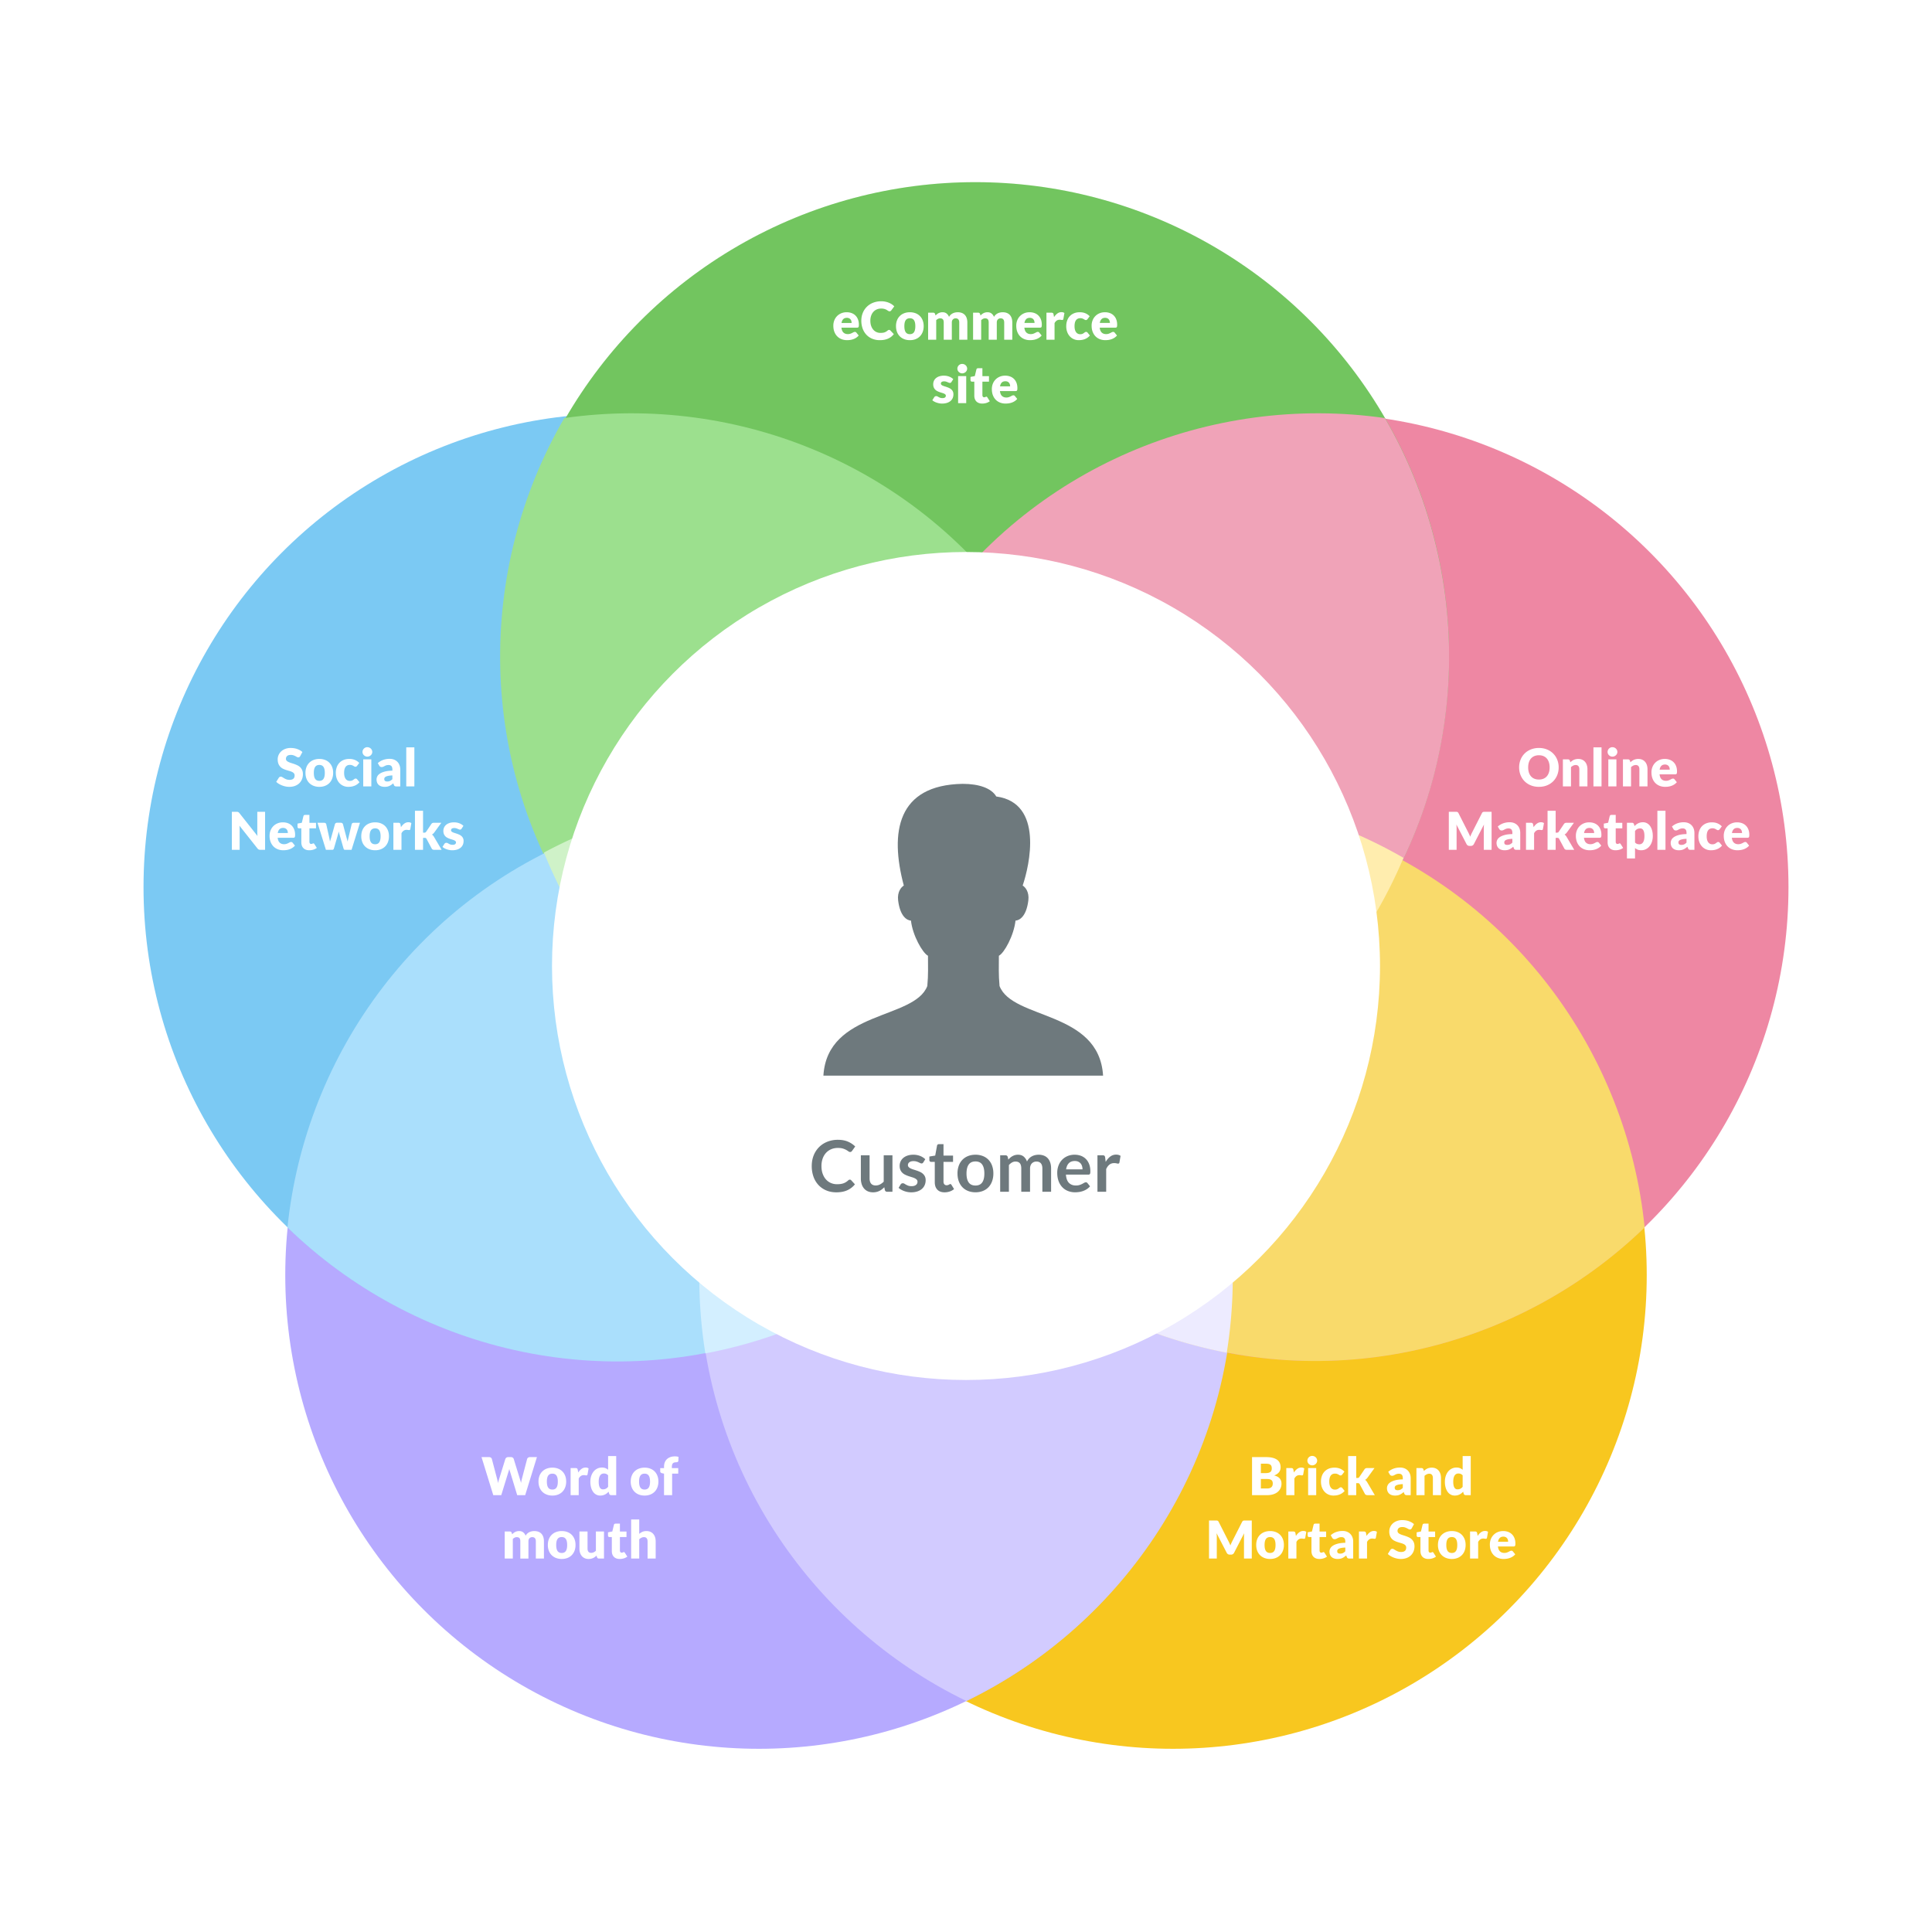 <svg width="350" height="350" viewBox="0 0 350 350" fill="none" xmlns="http://www.w3.org/2000/svg"><circle cx="212.503" cy="230.991" r="85.819" fill="#F8C71F"/><circle cx="137.497" cy="230.991" r="85.819" fill="#B6AAFF"/><path fill-rule="evenodd" clip-rule="evenodd" d="M109.193 270.885c-.143.034-.299.05-.466.05-.255 0-.492-.057-.709-.17a1.635 1.635 0 0 1-.563-.492 2.483 2.483 0 0 1-.372-.788 3.853 3.853 0 0 1-.134-1.062c0-.365.05-.705.151-1.019.101-.314.244-.585.428-.814.184-.228.406-.407.665-.536.258-.13.544-.194.856-.194.252 0 .466.037.641.111.175.074.333.171.475.291v-2.484h1.466v7.081h-.908a.403.403 0 0 1-.229-.061.326.326 0 0 1-.13-.185l-.114-.373a3.02 3.02 0 0 1-.307.284 1.837 1.837 0 0 1-.75.361zm-18.384-.026l1.315-4.271a7.33 7.33 0 0 0 .137-.468 5.47 5.47 0 0 0 .138.468l1.296 4.271h1.447l2.129-6.891h-1.258a.556.556 0 0 0-.341.104.447.447 0 0 0-.18.241l-.946 3.595c-.028.11-.056.228-.083.355a13.38 13.38 0 0 0-.078.397 4.251 4.251 0 0 0-.1-.4 38.557 38.557 0 0 0-.108-.352l-1.107-3.595a.474.474 0 0 0-.186-.253.59.59 0 0 0-.344-.092h-.473a.54.54 0 0 0-.52.345l-1.116 3.595-.109.371a6.024 6.024 0 0 0-.104.419 3.412 3.412 0 0 0-.07-.417 12.855 12.855 0 0 0-.096-.373l-.946-3.595a.434.434 0 0 0-.182-.251.606.606 0 0 0-.347-.094h-1.344l2.129 6.891h1.447zm9.262.076c.372 0 .711-.059 1.017-.177.306-.119.568-.287.787-.506.22-.22.39-.486.511-.8.122-.314.182-.666.182-1.057 0-.388-.06-.737-.182-1.048a2.25 2.25 0 0 0-.511-.792 2.21 2.21 0 0 0-.787-.501 2.827 2.827 0 0 0-1.017-.175 2.86 2.86 0 0 0-1.024.175 2.258 2.258 0 0 0-.795.501 2.234 2.234 0 0 0-.515.792 2.86 2.86 0 0 0-.182 1.048c0 .391.06.743.182 1.057.121.314.293.58.515.8.223.219.487.387.795.506.307.118.649.177 1.024.177zm-.762-1.445c.161.238.415.357.762.357.337 0 .586-.119.745-.357.159-.238.239-.6.239-1.086 0-.485-.08-.846-.239-1.083-.159-.236-.408-.355-.745-.355-.347 0-.6.119-.762.355-.16.237-.24.598-.24 1.083 0 .486.08.848.24 1.086zm5.53 1.369v-3.008c.221-.41.523-.615.908-.615.11 0 .202.007.274.021a.955.955 0 0 0 .19.022.255.255 0 0 0 .151-.041c.038-.026.063-.073.076-.139l.189-1.079c-.136-.107-.315-.16-.539-.16-.265 0-.51.08-.733.241-.224.161-.426.38-.606.657l-.08-.458a1.004 1.004 0 0 0-.045-.161.264.264 0 0 0-.199-.166.776.776 0 0 0-.182-.019h-.87v4.905h1.466zm4.399-1.05a.61.61 0 0 1-.561-.305 1.366 1.366 0 0 1-.158-.428 3.16 3.16 0 0 1-.057-.653c0-.268.024-.496.071-.685.047-.19.113-.343.196-.462a.764.764 0 0 1 .296-.257.86.86 0 0 1 .374-.081.966.966 0 0 1 .766.331v2.081a1.828 1.828 0 0 1-.191.199 1.043 1.043 0 0 1-.445.23c-.087.02-.184.03-.291.03zm8.557.949a2.805 2.805 0 0 1-1.017.177c-.375 0-.717-.059-1.024-.177a2.292 2.292 0 0 1-.795-.506 2.247 2.247 0 0 1-.515-.8 2.897 2.897 0 0 1-.183-1.057c0-.388.061-.737.183-1.048.121-.31.293-.574.515-.792.222-.218.487-.385.795-.501a2.858 2.858 0 0 1 1.024-.175c.372 0 .711.058 1.017.175.306.116.568.283.787.501.22.218.39.482.511.792.122.311.182.66.182 1.048 0 .391-.06.743-.182 1.057-.121.314-.291.58-.511.8a2.249 2.249 0 0 1-.787.506zm-1.017-.911c-.347 0-.601-.119-.762-.357-.161-.238-.241-.6-.241-1.086 0-.485.08-.846.241-1.083.161-.236.415-.355.762-.355.337 0 .586.119.745.355.159.237.239.598.239 1.083 0 .486-.08.848-.239 1.086-.159.238-.408.357-.745.357zm4.985-2.881v3.893h-1.466v-3.897l-.322-.066a.672.672 0 0 1-.267-.119c-.068-.053-.102-.132-.102-.236v-.577h.691v-.279c0-.281.045-.535.135-.762.09-.227.219-.421.388-.582.168-.161.374-.285.617-.373.243-.089.519-.133.828-.133.12 0 .231.007.333.021.103.015.209.037.32.069l-.029.714a.236.236 0 0 1-.04.126.28.28 0 0 1-.088.08.389.389 0 0 1-.115.045.616.616 0 0 1-.126.014 1.44 1.44 0 0 0-.345.038.548.548 0 0 0-.407.39 1.294 1.294 0 0 0-.052.4v.232h1.154v1.002h-1.107zM92.9 282.347v-3.548c.104-.101.215-.181.334-.241a.82.82 0 0 1 .376-.09c.214 0 .376.057.487.17.11.114.165.311.165.592v3.117h1.467v-3.117c0-.246.065-.435.196-.565a.67.67 0 0 1 .494-.197c.435 0 .653.254.653.762v3.117h1.466v-3.117c0-.294-.037-.556-.113-.788a1.567 1.567 0 0 0-.334-.586 1.422 1.422 0 0 0-.546-.365 2.294 2.294 0 0 0-1.204-.078 1.896 1.896 0 0 0-.435.147 1.61 1.61 0 0 0-.383.26 1.452 1.452 0 0 0-.3.388 1.435 1.435 0 0 0-.443-.613c-.194-.152-.439-.229-.735-.229a1.585 1.585 0 0 0-.722.168 1.695 1.695 0 0 0-.286.184 2.615 2.615 0 0 0-.255.235l-.08-.265a.33.33 0 0 0-.13-.185.405.405 0 0 0-.23-.061h-.908v4.905H92.9zm9.881-.102a2.805 2.805 0 0 1-1.017.178 2.84 2.84 0 0 1-1.024-.178 2.288 2.288 0 0 1-.794-.506 2.245 2.245 0 0 1-.516-.799 2.91 2.91 0 0 1-.182-1.057c0-.388.06-.738.182-1.048a2.23 2.23 0 0 1 .516-.793 2.29 2.29 0 0 1 .794-.501 2.862 2.862 0 0 1 1.024-.175c.372 0 .711.058 1.017.175.306.117.569.284.788.501.219.218.389.482.511.793.121.31.182.66.182 1.048 0 .391-.061.743-.182 1.057a2.29 2.29 0 0 1-.511.799 2.239 2.239 0 0 1-.788.506zm-1.017-.91c-.347 0-.6-.119-.761-.357-.161-.239-.241-.6-.241-1.086 0-.486.08-.847.241-1.083.161-.237.414-.355.761-.355.338 0 .586.118.745.355.16.236.239.597.239 1.083s-.079.847-.239 1.086c-.159.238-.407.357-.745.357zm5.308 1.043a1.98 1.98 0 0 1-.436.045 1.72 1.72 0 0 1-.712-.14 1.468 1.468 0 0 1-.522-.39 1.707 1.707 0 0 1-.322-.591 2.467 2.467 0 0 1-.109-.748v-3.112h1.467v3.112c0 .243.055.431.165.563.111.133.273.199.487.199.161 0 .312-.033.452-.1.141-.066.277-.159.409-.279v-3.495h1.467v4.905h-.908c-.183 0-.303-.082-.36-.246l-.09-.284a2.693 2.693 0 0 1-.293.248 1.752 1.752 0 0 1-.324.19 1.946 1.946 0 0 1-.371.123zm5.203.045c.252 0 .496-.036.733-.107.236-.071.449-.177.638-.319l-.444-.695a.366.366 0 0 0-.083-.097.167.167 0 0 0-.106-.031.195.195 0 0 0-.083.016l-.076.038a.477.477 0 0 1-.229.055.278.278 0 0 1-.239-.112.457.457 0 0 1-.083-.281v-2.436h1.192v-1.003h-1.192v-1.433h-.766c-.177 0-.284.076-.322.227l-.288 1.197-.781.151v.572c0 .095.027.167.081.216a.275.275 0 0 0 .194.073h.416v2.535c0 .218.031.415.094.592.063.176.156.327.277.451.121.125.271.221.449.289.179.068.384.102.618.102zm3.528-3.572v3.496h-1.466v-7.081h1.466v2.606c.177-.151.369-.273.575-.366.207-.093.453-.14.74-.14.268 0 .506.047.712.14.207.093.381.222.523.387.142.166.249.363.322.592.072.228.108.477.108.745v3.117h-1.466v-3.117c0-.24-.055-.427-.165-.561-.111-.134-.273-.201-.488-.201-.161 0-.312.035-.454.104-.142.07-.277.163-.407.279z" fill="#fff"/><circle cx="111.819" cy="160.714" r="85.819" fill="#7BC9F3"/><circle cx="238.181" cy="160.714" r="85.819" fill="#EE87A3"/><circle cx="176.689" cy="118.819" r="85.819" fill="#63BF4E"/><circle cx="176.689" cy="118.819" r="85.819" fill="#fff" fill-opacity=".1"/><path fill-rule="evenodd" clip-rule="evenodd" d="M188.457 203.573c15.983-27.526 15.963-62.863-2.999-90.975-18.962-28.112-51.719-41.368-83.227-36.861-15.983 27.526-15.963 62.863 2.999 90.975 18.962 28.112 51.719 41.368 83.227 36.861z" fill="#9CE08E"/><path fill-rule="evenodd" clip-rule="evenodd" d="M164.664 203.573c-15.982-27.526-15.962-62.863 3-90.975 18.961-28.112 51.719-41.368 83.227-36.861 15.982 27.526 15.963 62.863-2.999 90.975-18.962 28.112-51.719 41.368-83.228 36.861z" fill="#F0A3B8"/><path fill-rule="evenodd" clip-rule="evenodd" d="M176.561 204.503a85.608 85.608 0 0 0 11.862-.845c16.004-27.533 15.979-62.917-3.012-91.073a86.293 86.293 0 0 0-8.85-11.052 86.293 86.293 0 0 0-8.85 11.052c-18.991 28.156-19.016 63.54-3.012 91.073 3.944.559 7.908.838 11.862.845z" fill="#FFD9E4"/><path fill-rule="evenodd" clip-rule="evenodd" d="M175.071 308.156c28.642-13.883 48.386-43.191 48.386-77.1 0-33.909-19.744-63.216-48.386-77.099-28.642 13.883-48.386 43.19-48.386 77.099 0 33.909 19.744 63.217 48.386 77.1z" fill="#D2CBFF"/><path fill-rule="evenodd" clip-rule="evenodd" d="M297.943 222.366c-3.197-31.725-24-60.376-55.916-71.992-31.824-11.584-66.072-3.09-88.913 19.015 3.197 31.725 24 60.376 55.916 71.993 31.824 11.583 66.071 3.089 88.913-19.016z" fill="#F9DA6B"/><path fill-rule="evenodd" clip-rule="evenodd" d="M52.077 222.364c3.25-31.663 24.037-60.24 55.901-71.838 31.864-11.597 66.157-3.067 88.998 19.099-3.249 31.663-24.036 60.24-55.9 71.838-31.864 11.597-66.157 3.068-88.999-19.099z" fill="#AADFFC"/><path fill-rule="evenodd" clip-rule="evenodd" d="M240.641 149.068a86.396 86.396 0 0 1 13.618 6.339 86.74 86.74 0 0 1-4.8 9.652c-16.973 29.397-48.726 44.944-80.465 42.681a86.196 86.196 0 0 1-14.607-42.331c22.804-20.135 55.639-27.484 86.254-16.341z" fill="#FFEDAE"/><path fill-rule="evenodd" clip-rule="evenodd" d="M222.237 245.056a86.587 86.587 0 0 1-13.249-3.665c-31.939-11.625-52.792-40.221-56.068-71.883l.449-.431a86.046 86.046 0 0 1 21.569-14.917c28.644 13.899 48.389 43.242 48.389 77.192a86.22 86.22 0 0 1-1.09 13.704z" fill="#EDEBFF"/><path fill-rule="evenodd" clip-rule="evenodd" d="M197.376 169.846a86.063 86.063 0 0 0-22.302-15.619c-28.644 13.9-48.389 43.242-48.389 77.192 0 4.685.376 9.282 1.099 13.762a86.415 86.415 0 0 0 13.552-3.723c31.849-11.592 52.674-40.058 56.04-71.612z" fill="#D3EFFF"/><path fill-rule="evenodd" clip-rule="evenodd" d="M184.334 208.051a86.195 86.195 0 0 0 14.406-39.928c-22.861-21.939-57.06-30.319-88.863-18.743a86.627 86.627 0 0 0-11.333 5.067 86.463 86.463 0 0 0 5.325 10.924c16.972 29.397 48.725 44.944 80.465 42.68z" fill="#CFF2C8"/><circle cx="175" cy="175" r="75" fill="#fff" filter="url(#a)"/><path d="M181.077 178.623c-.194-2.098-.12-3.562-.12-5.479.974-.499 2.718-3.677 3.012-6.363.766-.061 1.972-.79 2.326-3.668.19-1.545-.567-2.414-1.028-2.687 1.245-3.657 3.832-14.968-4.784-16.136-.887-1.521-3.158-2.29-6.108-2.29-11.806.212-13.23 8.703-10.642 18.426-.46.273-1.217 1.142-1.028 2.687.355 2.878 1.56 3.607 2.326 3.668.293 2.684 2.106 5.864 3.082 6.363 0 1.917.074 3.381-.121 5.479-2.336 6.131-18.097 4.41-18.825 16.234h50.666c-.726-11.824-16.42-10.103-18.756-16.234z" fill="#6E797D"/><path fill-rule="evenodd" clip-rule="evenodd" d="M153.492 215.627c-.549.249-1.207.373-1.975.373-.687 0-1.305-.118-1.853-.354a4.078 4.078 0 0 1-1.405-.985 4.33 4.33 0 0 1-.893-1.506 5.684 5.684 0 0 1-.31-1.912c0-.7.115-1.34.345-1.922a4.426 4.426 0 0 1 .973-1.503c.418-.42.919-.748 1.501-.981a5.135 5.135 0 0 1 1.93-.351c.687 0 1.288.11 1.802.331a4.21 4.21 0 0 1 1.322.879l-.576.805a.528.528 0 0 1-.132.135.373.373 0 0 1-.22.058.501.501 0 0 1-.301-.116 3.165 3.165 0 0 0-.989-.502c-.241-.078-.547-.116-.919-.116-.435 0-.835.076-1.2.228a2.684 2.684 0 0 0-.941.654 3.005 3.005 0 0 0-.614 1.033 3.966 3.966 0 0 0-.221 1.368c0 .523.073.989.221 1.397.147.407.346.751.598 1.03s.548.492.89.64c.341.148.708.222 1.101.222.235 0 .447-.013.637-.038.19-.026.365-.067.525-.123.16-.055.311-.127.454-.215.143-.088.285-.197.426-.325a.592.592 0 0 1 .134-.094.345.345 0 0 1 .154-.035.32.32 0 0 1 .243.109l.679.741a3.745 3.745 0 0 1-1.386 1.075zm5.287.305c-.19.045-.394.068-.611.068-.359 0-.676-.061-.951-.183a1.91 1.91 0 0 1-.694-.519 2.267 2.267 0 0 1-.426-.795 3.38 3.38 0 0 1-.144-1.014v-4.197h1.581v4.197c0 .404.093.716.278.937.186.221.464.332.836.332.273 0 .529-.062.768-.184s.465-.291.678-.505v-4.777h1.581v6.605h-.966c-.205 0-.339-.097-.403-.29l-.109-.528a4.609 4.609 0 0 1-.423.377c-.145.114-.3.21-.464.29a2.6 2.6 0 0 1-.531.186zm6.289.068a3.54 3.54 0 0 0 1.123-.164c.327-.11.601-.262.823-.457.222-.195.39-.427.505-.695.116-.269.173-.562.173-.879 0-.266-.046-.494-.137-.682a1.562 1.562 0 0 0-.365-.486 2.04 2.04 0 0 0-.515-.335 6.336 6.336 0 0 0-.589-.235 16.567 16.567 0 0 0-.589-.19 3.596 3.596 0 0 1-.516-.196 1.223 1.223 0 0 1-.364-.255.496.496 0 0 1-.138-.357.62.62 0 0 1 .269-.521c.179-.133.424-.2.736-.2.2 0 .374.022.522.064.147.043.278.092.393.145.115.054.217.102.304.145.088.043.17.065.247.065a.346.346 0 0 0 .179-.042.423.423 0 0 0 .134-.145l.359-.573a2.786 2.786 0 0 0-.928-.592 3.254 3.254 0 0 0-1.236-.226c-.405 0-.762.055-1.072.165a2.333 2.333 0 0 0-.774.437 1.82 1.82 0 0 0-.471.641c-.107.244-.16.502-.16.772 0 .292.046.541.138.747.092.206.213.38.365.521.151.142.324.259.518.351.194.092.393.173.595.242.203.068.402.132.596.19.194.057.367.123.518.196.152.073.273.159.365.257a.537.537 0 0 1 .138.38.772.772 0 0 1-.061.299.673.673 0 0 1-.192.255 1.03 1.03 0 0 1-.333.177 1.53 1.53 0 0 1-.483.067c-.239 0-.437-.028-.592-.083a2.654 2.654 0 0 1-.407-.181 6.035 6.035 0 0 1-.304-.18.506.506 0 0 0-.278-.084c-.099 0-.18.02-.244.058a.523.523 0 0 0-.166.168l-.365.605c.128.116.276.223.445.322.169.098.352.184.55.257.199.073.406.13.621.171.216.041.437.061.663.061zm6.977-.148a2.931 2.931 0 0 1-.928.148c-.568 0-1.005-.162-1.312-.486-.308-.324-.461-.771-.461-1.342v-3.689h-.666a.323.323 0 0 1-.221-.083c-.062-.056-.093-.14-.093-.251v-.631l1.057-.174.332-1.803a.319.319 0 0 1 .119-.199.376.376 0 0 1 .233-.071h.82v2.079h1.728v1.133h-1.728v3.579c0 .206.051.367.153.483a.52.52 0 0 0 .41.174c.098 0 .18-.012.246-.035a1.47 1.47 0 0 0 .305-.148.213.213 0 0 1 .115-.036c.047 0 .085.012.115.036.03.023.062.059.096.106l.474.772a2.402 2.402 0 0 1-.794.438zm4.673.142c.49 0 .935-.08 1.334-.239a2.82 2.82 0 0 0 1.021-.682c.282-.296.499-.654.653-1.075a4.1 4.1 0 0 0 .231-1.416 4.08 4.08 0 0 0-.231-1.41 2.995 2.995 0 0 0-.653-1.069 2.87 2.87 0 0 0-1.021-.675 3.576 3.576 0 0 0-1.334-.239c-.491 0-.937.08-1.338.239a2.907 2.907 0 0 0-1.028.675 3.021 3.021 0 0 0-.659 1.069 4.034 4.034 0 0 0-.233 1.41c0 .523.077.995.233 1.416.156.421.376.779.659 1.075.284.296.627.524 1.028.682.401.159.847.239 1.338.239zm-1.229-1.78c.264.371.674.556 1.229.556.546 0 .95-.184 1.213-.553.262-.369.393-.91.393-1.622 0-.713-.131-1.256-.393-1.629-.263-.373-.667-.56-1.213-.56-.555 0-.965.188-1.229.563-.265.376-.397.918-.397 1.626 0 .708.132 1.247.397 1.619zm7.284 1.683v-4.834a2.14 2.14 0 0 1 .554-.467c.198-.114.41-.171.637-.171.345 0 .607.101.784.303.177.202.265.523.265.965v4.204h1.588v-4.204c0-.206.03-.388.089-.547.06-.158.142-.29.247-.396.104-.105.226-.185.365-.241a1.19 1.19 0 0 1 .451-.084c.354 0 .623.107.806.319.184.212.276.529.276.949v4.204h1.581v-4.204c0-.399-.05-.753-.151-1.062-.1-.309-.246-.57-.438-.785a1.841 1.841 0 0 0-.711-.489 2.598 2.598 0 0 0-.966-.168 2.81 2.81 0 0 0-.624.071c-.207.047-.403.12-.586.219a2.043 2.043 0 0 0-.89.946 2.044 2.044 0 0 0-.598-.898c-.267-.225-.607-.338-1.021-.338a2.039 2.039 0 0 0-1.002.251c-.143.078-.277.17-.403.277a3.89 3.89 0 0 0-.362.354l-.102-.489c-.064-.193-.199-.29-.404-.29h-.966v6.605h1.581zm12.703.045a5.22 5.22 0 0 1-.714.052 3.5 3.5 0 0 1-1.274-.229 2.852 2.852 0 0 1-1.024-.676 3.18 3.18 0 0 1-.685-1.107c-.166-.44-.25-.95-.25-1.529 0-.451.073-.874.218-1.271a3.06 3.06 0 0 1 .624-1.037c.271-.294.602-.526.992-.698a3.248 3.248 0 0 1 1.322-.258c.414 0 .795.067 1.143.2.347.133.647.327.899.582.252.256.448.569.589.94.141.372.211.795.211 1.272 0 .12-.005.22-.016.299a.504.504 0 0 1-.057.187.236.236 0 0 1-.112.096.465.465 0 0 1-.18.029h-4.058c.047.678.228 1.176.544 1.494.316.317.734.476 1.255.476.256 0 .477-.03.662-.09.186-.06.348-.127.487-.2.138-.073.26-.139.365-.199a.606.606 0 0 1 .304-.09c.064 0 .119.013.166.038a.375.375 0 0 1 .122.11l.461.579a2.642 2.642 0 0 1-.589.518c-.218.14-.445.251-.682.335a3.669 3.669 0 0 1-.723.177zm.63-4.107h-2.97c.073-.481.239-.852.499-1.114.261-.261.621-.392 1.082-.392.235 0 .44.039.615.119.175.079.32.188.435.325.115.137.2.297.256.48.055.182.083.376.083.582zm4.289-.051v4.113h-1.581v-6.605h.928c.162 0 .275.03.339.09.064.061.107.164.128.309l.096.799c.235-.408.51-.73.826-.966.316-.236.67-.354 1.062-.354.325 0 .594.075.807.225l-.205 1.191c-.013.078-.04.132-.083.164a.276.276 0 0 1-.173.049c-.064 0-.151-.015-.262-.045a1.75 1.75 0 0 0-.442-.045c-.329 0-.61.091-.845.273-.235.183-.433.45-.595.802z" fill="#6E797D"/><path fill-rule="evenodd" clip-rule="evenodd" d="M237.717 265.462a.898.898 0 0 0 .347-.068.958.958 0 0 0 .286-.185.86.86 0 0 0 .194-.269.766.766 0 0 0 .071-.329.791.791 0 0 0-.071-.336.882.882 0 0 0-.48-.459.916.916 0 0 0-.683 0 .88.88 0 0 0-.466.459.821.821 0 0 0 0 .665.846.846 0 0 0 .189.269c.08.077.173.139.277.185a.837.837 0 0 0 .336.068zm-7.044 5.239a3.515 3.515 0 0 1-1.102.158h-2.753v-6.891h2.536c.476 0 .881.044 1.215.132.335.088.607.213.819.374.211.161.365.356.461.586.096.23.144.487.144.771 0 .155-.022.304-.066.447a1.32 1.32 0 0 1-.208.405c-.095.126-.216.24-.365.343a2.375 2.375 0 0 1-.534.267c.454.11.79.289 1.007.537.218.247.327.565.327.953a1.888 1.888 0 0 1-.669 1.478c-.22.188-.49.334-.812.44zm-2.256-3.834h.833c.176 0 .335-.012.477-.038a.988.988 0 0 0 .362-.132.611.611 0 0 0 .227-.26.98.98 0 0 0 .078-.417c0-.164-.02-.3-.061-.409a.588.588 0 0 0-.189-.262.803.803 0 0 0-.324-.142 2.188 2.188 0 0 0-.466-.043h-.937v1.703zm1.126 2.786h-1.126v-1.717h1.116c.202 0 .369.019.502.057a.825.825 0 0 1 .319.161c.08.069.137.154.17.255s.05.215.05.341c0 .11-.014.219-.043.326a.692.692 0 0 1-.156.289.817.817 0 0 1-.314.208c-.134.053-.307.08-.518.08zm4.948-1.802v3.008h-1.467v-4.905h.871c.072 0 .133.007.182.019a.32.32 0 0 1 .123.059.253.253 0 0 1 .075.107.831.831 0 0 1 .045.161l.081.458c.179-.277.381-.496.605-.657.224-.161.468-.241.733-.241.224 0 .404.053.54.16l-.19 1.079c-.012.066-.037.113-.075.139a.258.258 0 0 1-.152.041.954.954 0 0 1-.189-.022 1.48 1.48 0 0 0-.274-.021c-.385 0-.688.205-.908.615zm3.954-1.897v4.905h-1.466v-4.905h1.466zm3.112 4.981c.168 0 .339-.012.516-.035.177-.024.352-.067.527-.128.175-.062.347-.147.514-.256.167-.108.326-.249.477-.423l-.425-.525a.305.305 0 0 0-.265-.128.347.347 0 0 0-.22.067l-.192.144a1.219 1.219 0 0 1-.253.142 1.056 1.056 0 0 1-.404.064.873.873 0 0 1-.75-.379c-.181-.252-.272-.613-.272-1.083 0-.224.021-.425.062-.603.041-.178.104-.329.189-.452a.868.868 0 0 1 .324-.284c.131-.066.286-.099.466-.099.145 0 .266.017.364.052.098.035.183.073.255.116l.197.116a.37.37 0 0 0 .196.052.285.285 0 0 0 .175-.047.856.856 0 0 0 .128-.128l.388-.516a2.448 2.448 0 0 0-.786-.539 2.574 2.574 0 0 0-1.012-.184c-.4 0-.753.064-1.057.193-.304.13-.56.307-.766.533a2.248 2.248 0 0 0-.469.799 3.045 3.045 0 0 0-.158.991c0 .404.061.763.182 1.078.121.316.285.581.492.798.206.216.446.38.719.494.273.113.559.17.858.17zm4.135-2.247v2.171h-1.467v-7.081h1.467v3.969h.217a.473.473 0 0 0 .211-.038.39.39 0 0 0 .139-.137l.927-1.381a.512.512 0 0 1 .192-.18.614.614 0 0 1 .281-.057h1.344l-1.268 1.746c-.06.082-.125.154-.196.217-.071.063-.148.12-.23.171.142.107.265.249.369.425l1.381 2.346h-1.324a.695.695 0 0 1-.286-.054.417.417 0 0 1-.196-.192l-.928-1.736c-.044-.078-.089-.13-.137-.153a.486.486 0 0 0-.213-.036h-.283zm7.048 2.247c.167 0 .319-.013.456-.04.137-.027.266-.068.388-.123.121-.055.239-.122.352-.201.114-.079.232-.17.355-.274l.104.269c.047.12.107.199.177.237a.701.701 0 0 0 .315.056h.672v-3.065c0-.28-.044-.539-.133-.775a1.715 1.715 0 0 0-.986-1.015 2.126 2.126 0 0 0-.802-.144c-.413 0-.8.063-1.161.191s-.69.323-.986.584l.265.459a.54.54 0 0 0 .168.182.44.44 0 0 0 .257.074.695.695 0 0 0 .294-.057 4.64 4.64 0 0 0 .253-.128c.086-.047.185-.09.295-.128a1.37 1.37 0 0 1 .426-.056c.218 0 .386.064.504.191.118.128.177.335.177.622v.208c-.561.013-1.026.07-1.395.171s-.662.226-.88.376c-.218.15-.371.316-.459.499a1.228 1.228 0 0 0-.132.534c0 .221.034.416.104.584.069.169.168.31.295.424.128.113.283.199.466.258.183.058.387.087.611.087zm.061-1.071c.091.068.225.101.402.101.189 0 .355-.033.497-.099.142-.066.285-.173.43-.322v-.681a4.914 4.914 0 0 0-.724.076 1.75 1.75 0 0 0-.449.142.54.54 0 0 0-.229.194.452.452 0 0 0-.064.236c0 .167.046.285.137.353zm5.265.995v-3.495c.129-.117.265-.21.406-.279.142-.07.294-.104.455-.104.214 0 .376.067.487.201.11.134.165.321.165.56v3.117h1.467v-3.117a2.47 2.47 0 0 0-.109-.745 1.689 1.689 0 0 0-.322-.591 1.475 1.475 0 0 0-.522-.388 1.72 1.72 0 0 0-.712-.139 1.952 1.952 0 0 0-.812.167 1.761 1.761 0 0 0-.324.192c-.1.076-.198.158-.293.246l-.085-.284a.328.328 0 0 0-.13-.184.406.406 0 0 0-.229-.062h-.909v4.905h1.467zm5.934.026c-.144.034-.299.05-.466.05-.256 0-.492-.057-.71-.17a1.654 1.654 0 0 1-.563-.492 2.504 2.504 0 0 1-.371-.788 3.814 3.814 0 0 1-.135-1.062c0-.365.051-.705.152-1.019.1-.314.243-.585.428-.814.184-.228.406-.407.664-.536a1.88 1.88 0 0 1 .856-.194c.253 0 .466.037.641.111.175.074.334.171.476.291v-2.484h1.466v7.081h-.908a.406.406 0 0 1-.23-.061.336.336 0 0 1-.13-.185l-.113-.373c-.098.104-.2.198-.308.284a1.874 1.874 0 0 1-.749.361zm.045-1.076a.61.61 0 0 1-.561-.305 1.318 1.318 0 0 1-.158-.428 3.16 3.16 0 0 1-.057-.653c0-.268.024-.496.071-.685.047-.19.113-.343.196-.462a.757.757 0 0 1 .296-.257.856.856 0 0 1 .373-.081c.142 0 .277.025.405.073a.973.973 0 0 1 .362.258v2.081a1.743 1.743 0 0 1-.192.199 1.037 1.037 0 0 1-.444.23c-.087.02-.184.03-.291.03zm-43.612 8.574v3.964h-1.41v-6.892h1.22c.07 0 .13.002.182.005a.458.458 0 0 1 .14.028.31.31 0 0 1 .111.074.559.559 0 0 1 .097.139l1.774 3.496c.063.119.124.244.182.373.058.13.114.262.168.398a7.454 7.454 0 0 1 .355-.786l1.769-3.481a.559.559 0 0 1 .097-.139.31.31 0 0 1 .111-.074.451.451 0 0 1 .139-.028c.052-.003.113-.005.183-.005h1.22v6.892h-1.41v-3.964c0-.192.01-.4.029-.624l-1.826 3.543a.595.595 0 0 1-.558.335h-.218a.6.6 0 0 1-.558-.335l-1.835-3.548a6.167 6.167 0 0 1 .038.629zm9.659 4.04c.372 0 .711-.06 1.017-.178.305-.118.568-.287.787-.506.219-.219.39-.486.511-.799.121-.314.182-.666.182-1.057 0-.388-.061-.738-.182-1.048a2.259 2.259 0 0 0-.511-.793 2.246 2.246 0 0 0-.787-.501 2.827 2.827 0 0 0-1.017-.175c-.376 0-.717.058-1.025.175a2.285 2.285 0 0 0-.794.501 2.229 2.229 0 0 0-.516.793c-.121.31-.182.66-.182 1.048 0 .391.061.743.182 1.057.122.313.293.58.516.799.222.219.487.388.794.506.308.118.649.178 1.025.178zm-.762-1.445c.161.238.415.357.762.357.337 0 .585-.119.745-.357.159-.239.238-.6.238-1.086 0-.486-.079-.847-.238-1.083-.16-.237-.408-.355-.745-.355-.347 0-.601.118-.762.355-.161.236-.241.597-.241 1.083s.08.847.241 1.086zm5.53 1.369v-3.008c.22-.41.523-.615.908-.615.11 0 .202.007.274.021.073.014.136.021.189.021a.258.258 0 0 0 .152-.04c.037-.027.063-.073.075-.14l.19-1.078c-.136-.107-.316-.161-.54-.161-.265 0-.509.081-.733.241-.224.161-.426.38-.605.658l-.081-.459a.852.852 0 0 0-.045-.161.25.25 0 0 0-.075-.106.307.307 0 0 0-.123-.059.726.726 0 0 0-.182-.019h-.871v4.905h1.467zm4.895-.031a2.534 2.534 0 0 1-.733.107c-.233 0-.439-.034-.617-.102a1.233 1.233 0 0 1-.45-.289 1.23 1.23 0 0 1-.276-.451 1.755 1.755 0 0 1-.095-.592v-2.535h-.416a.277.277 0 0 1-.194-.073c-.054-.049-.081-.121-.081-.216v-.572l.781-.151.289-1.197c.037-.151.145-.227.321-.227h.766v1.433h1.192v1.003h-1.192v2.436c0 .114.028.207.083.281a.278.278 0 0 0 .239.112.467.467 0 0 0 .23-.055l.075-.038a.195.195 0 0 1 .083-.016c.044 0 .08.01.106.031.027.02.055.052.083.097l.445.695a2.017 2.017 0 0 1-.639.319zm2.569.107c.167 0 .319-.014.456-.041.137-.026.267-.067.388-.123.121-.055.239-.122.352-.201a4.44 4.44 0 0 0 .355-.274l.104.27c.048.12.107.198.178.236a.681.681 0 0 0 .314.057h.672v-3.065c0-.281-.044-.539-.133-.776a1.767 1.767 0 0 0-.38-.613 1.756 1.756 0 0 0-.606-.402 2.126 2.126 0 0 0-.802-.144c-.413 0-.8.064-1.161.192a2.96 2.96 0 0 0-.986.584l.265.459a.55.55 0 0 0 .168.182.443.443 0 0 0 .258.073.693.693 0 0 0 .293-.057 3.99 3.99 0 0 0 .253-.127c.087-.048.185-.09.296-.128.11-.038.252-.057.425-.057.218 0 .386.064.504.192.118.127.177.335.177.622v.208c-.561.013-1.026.069-1.395.17s-.662.226-.88.376a1.33 1.33 0 0 0-.459.499 1.229 1.229 0 0 0-.132.535c0 .221.035.415.104.584.069.169.168.31.296.423.127.114.283.2.466.258.182.058.386.088.61.088zm.061-1.072c.092.068.226.102.402.102.189 0 .355-.033.497-.099a1.53 1.53 0 0 0 .43-.322v-.681a4.9 4.9 0 0 0-.723.075c-.19.038-.339.086-.45.142a.547.547 0 0 0-.229.194.458.458 0 0 0-.064.237c0 .167.046.284.137.352zm5.265.996v-3.008c.221-.41.523-.615.908-.615.11 0 .202.007.274.021.073.014.136.021.19.021a.255.255 0 0 0 .151-.04c.038-.027.063-.073.076-.14l.189-1.078c-.136-.107-.315-.161-.539-.161-.265 0-.51.081-.734.241-.223.161-.425.38-.605.658l-.08-.459a1.034 1.034 0 0 0-.045-.161.26.26 0 0 0-.076-.106.307.307 0 0 0-.123-.059.726.726 0 0 0-.182-.019h-.87v4.905h1.466zm7.178-.102a2.911 2.911 0 0 1-1.048.178c-.214 0-.433-.022-.655-.067a3.748 3.748 0 0 1-1.232-.473 2.473 2.473 0 0 1-.478-.369l.473-.747a.412.412 0 0 1 .35-.189c.095 0 .19.03.286.09.096.06.205.126.327.198.121.073.261.139.418.199.158.06.344.09.558.09.291 0 .516-.064.677-.192.161-.127.241-.33.241-.607a.577.577 0 0 0-.132-.393 1.033 1.033 0 0 0-.348-.251 3.27 3.27 0 0 0-.49-.175c-.182-.05-.37-.106-.562-.168a4.015 4.015 0 0 1-.563-.227 1.672 1.672 0 0 1-.838-.903 2.186 2.186 0 0 1-.132-.811 1.959 1.959 0 0 1 .615-1.415c.202-.192.449-.346.743-.461a2.742 2.742 0 0 1 1.007-.173c.211 0 .417.017.617.05a3.172 3.172 0 0 1 1.074.378c.156.09.296.192.419.306l-.398.742a.598.598 0 0 1-.149.171.339.339 0 0 1-.201.056.501.501 0 0 1-.234-.068l-.284-.154a2.345 2.345 0 0 0-.361-.154 1.475 1.475 0 0 0-.464-.068c-.3 0-.523.063-.669.191a.652.652 0 0 0-.22.518c0 .139.044.254.132.345.088.092.204.171.348.237.143.066.307.127.492.182.184.055.373.117.565.185.192.067.381.147.565.238.185.092.349.209.492.35.144.142.26.315.348.518.088.204.132.449.132.736 0 .318-.055.616-.165.894a2.12 2.12 0 0 1-.48.726c-.21.207-.469.369-.776.487zm3.938.178c.252 0 .496-.036.733-.107.236-.071.449-.177.638-.319l-.444-.695a.366.366 0 0 0-.083-.097.167.167 0 0 0-.106-.031.195.195 0 0 0-.083.016l-.076.038a.477.477 0 0 1-.229.055.278.278 0 0 1-.239-.112.457.457 0 0 1-.083-.281v-2.436h1.192v-1.003h-1.192v-1.433h-.766c-.177 0-.284.076-.322.227l-.288 1.197-.781.151v.572c0 .095.027.167.081.216a.275.275 0 0 0 .194.073h.416v2.535c0 .218.031.415.094.592.063.176.156.327.277.451.121.125.271.221.449.289.179.068.384.102.618.102zm5.264-.178a2.798 2.798 0 0 1-1.017.178 2.84 2.84 0 0 1-1.024-.178 2.282 2.282 0 0 1-.794-.506 2.245 2.245 0 0 1-.516-.799 2.919 2.919 0 0 1-.182-1.057c0-.388.061-.738.182-1.048.122-.311.293-.575.516-.793.222-.217.487-.384.794-.501a2.862 2.862 0 0 1 1.024-.175c.373 0 .712.058 1.017.175.306.117.569.284.788.501.219.218.389.482.511.793.121.31.182.66.182 1.048 0 .391-.061.743-.182 1.057a2.29 2.29 0 0 1-.511.799 2.239 2.239 0 0 1-.788.506zm-1.017-.91c-.346 0-.6-.119-.761-.357-.161-.239-.241-.6-.241-1.086 0-.486.08-.847.241-1.083.161-.237.415-.355.761-.355.338 0 .586.118.745.355.16.236.239.597.239 1.083s-.079.847-.239 1.086c-.159.238-.407.357-.745.357zm4.768-1.996v3.008h-1.466v-4.905h.87c.073 0 .134.006.183.019a.32.32 0 0 1 .123.059.25.25 0 0 1 .075.106.852.852 0 0 1 .045.161l.081.459c.179-.278.381-.497.605-.658.224-.16.468-.241.733-.241.224 0 .404.054.539.161l-.189 1.078c-.012.067-.038.113-.075.14a.258.258 0 0 1-.152.04c-.053 0-.117-.007-.189-.021a1.488 1.488 0 0 0-.274-.021c-.385 0-.688.205-.909.615zm4.608 3.084c.167 0 .343-.012.527-.036.184-.024.369-.066.553-.128.185-.061.365-.146.54-.255.175-.109.338-.25.489-.423l-.425-.525a.302.302 0 0 0-.265-.128.546.546 0 0 0-.253.061c-.081.041-.169.087-.265.138-.096.05-.206.096-.329.137a1.4 1.4 0 0 1-.44.061c-.318 0-.579-.092-.78-.276-.202-.185-.327-.482-.374-.892h2.829c.066 0 .12-.008.163-.024a.199.199 0 0 0 .101-.085.406.406 0 0 0 .052-.165c.01-.07.015-.16.015-.27 0-.353-.055-.669-.164-.948a1.997 1.997 0 0 0-.454-.708 1.94 1.94 0 0 0-.695-.44 2.55 2.55 0 0 0-.892-.151 2.52 2.52 0 0 0-1.01.194 2.29 2.29 0 0 0-.761.525c-.21.221-.371.478-.483.771a2.61 2.61 0 0 0-.167.932c0 .435.065.817.196 1.145.131.328.309.602.534.823.226.22.489.387.79.499.301.112.624.168.968.168zm-1.008-3.118h1.831c0-.116-.015-.23-.045-.34a.75.75 0 0 0-.414-.506.912.912 0 0 0-.402-.081c-.281 0-.5.08-.658.239-.157.159-.261.389-.312.688zM160.879 61.346c-.418.185-.912.277-1.483.277a3.53 3.53 0 0 1-1.407-.267 3.038 3.038 0 0 1-1.055-.738 3.251 3.251 0 0 1-.665-1.116 4.135 4.135 0 0 1-.232-1.403c0-.514.089-.986.265-1.416a3.31 3.31 0 0 1 .741-1.114 3.341 3.341 0 0 1 1.137-.729 3.97 3.97 0 0 1 1.462-.26 3.603 3.603 0 0 1 1.372.258c.198.08.381.176.548.288.167.112.316.236.445.372l-.539.723a.703.703 0 0 1-.123.121.323.323 0 0 1-.199.054.357.357 0 0 1-.161-.037 1.864 1.864 0 0 1-.161-.093l-.186-.118a1.452 1.452 0 0 0-.242-.118 2.008 2.008 0 0 0-.764-.13c-.29 0-.555.051-.794.154-.24.102-.446.249-.618.44-.171.19-.305.421-.402.692a2.723 2.723 0 0 0-.144.913c0 .354.048.667.144.942.097.274.227.505.393.693a1.675 1.675 0 0 0 1.289.574c.145 0 .277-.007.397-.021a1.56 1.56 0 0 0 .627-.208c.093-.055.187-.124.281-.206a.568.568 0 0 1 .123-.078.328.328 0 0 1 .251-.01.31.31 0 0 1 .109.074l.634.667a2.633 2.633 0 0 1-1.043.82zm-7.424.277c.167 0 .343-.012.527-.035.185-.024.369-.066.554-.128.184-.061.364-.147.539-.255a2.17 2.17 0 0 0 .489-.424l-.425-.525a.303.303 0 0 0-.265-.127.55.55 0 0 0-.253.061l-.265.137a2.22 2.22 0 0 1-.329.137 1.394 1.394 0 0 1-.44.062c-.318 0-.578-.092-.78-.277-.202-.184-.327-.482-.374-.892h2.829a.48.48 0 0 0 .163-.023.204.204 0 0 0 .102-.085.44.44 0 0 0 .052-.166c.009-.07.014-.16.014-.27a2.61 2.61 0 0 0-.163-.948 2.024 2.024 0 0 0-.454-.707 1.938 1.938 0 0 0-.696-.44 2.523 2.523 0 0 0-.891-.151 2.5 2.5 0 0 0-1.01.194 2.294 2.294 0 0 0-.762.525c-.21.22-.37.477-.482.77a2.59 2.59 0 0 0-.168.933c0 .435.065.816.196 1.144.131.328.309.603.535.823.225.221.488.387.789.5.302.111.624.167.968.167zm.823-3.117h-1.831c.051-.3.155-.529.312-.688.158-.16.377-.239.658-.239a.92.92 0 0 1 .402.08.75.75 0 0 1 .267.21.823.823 0 0 1 .147.297c.03.11.045.223.045.34zm10.558 3.117c.372 0 .711-.059 1.017-.177.305-.118.568-.287.787-.506.219-.22.39-.486.511-.8.121-.313.182-.666.182-1.057a2.87 2.87 0 0 0-.182-1.048 2.256 2.256 0 0 0-.511-.792 2.235 2.235 0 0 0-.787-.501 2.836 2.836 0 0 0-1.017-.175c-.376 0-.717.058-1.025.175a2.273 2.273 0 0 0-.794.501 2.226 2.226 0 0 0-.516.792 2.87 2.87 0 0 0-.182 1.048c0 .391.061.744.182 1.057.122.314.293.58.516.8.222.219.487.388.794.506.308.118.649.177 1.025.177zm-.762-1.445c.161.238.415.357.762.357.337 0 .585-.119.745-.357.159-.238.238-.6.238-1.085 0-.486-.079-.847-.238-1.084-.16-.236-.408-.354-.745-.354-.347 0-.601.118-.762.354-.161.237-.241.598-.241 1.084 0 .485.08.847.241 1.085zm5.53 1.37V58c.104-.101.215-.181.333-.241a.821.821 0 0 1 .376-.09c.215 0 .377.057.487.17.111.114.166.31.166.591v3.118h1.466V58.43c0-.246.066-.434.196-.565a.672.672 0 0 1 .495-.196c.435 0 .653.254.653.761v3.118h1.466V58.43a2.52 2.52 0 0 0-.114-.787 1.557 1.557 0 0 0-.333-.587 1.428 1.428 0 0 0-.546-.364 2.078 2.078 0 0 0-.748-.125c-.151 0-.303.016-.456.047-.153.032-.298.08-.435.147a1.616 1.616 0 0 0-.384.26 1.454 1.454 0 0 0-.3.388 1.43 1.43 0 0 0-.442-.613c-.194-.153-.439-.23-.736-.23a1.582 1.582 0 0 0-1.007.353 2.642 2.642 0 0 0-.256.234l-.08-.265a.33.33 0 0 0-.13-.184.407.407 0 0 0-.23-.062h-.908v4.906h1.467zM177.749 58v3.548h-1.466v-4.906h.908c.091 0 .168.02.229.062a.325.325 0 0 1 .13.184l.081.265a2.78 2.78 0 0 1 .255-.234 1.607 1.607 0 0 1 .617-.307c.119-.03.249-.045.391-.045.296 0 .541.076.735.23.194.152.341.356.442.612.082-.152.183-.281.301-.388a1.61 1.61 0 0 1 .383-.26c.137-.067.282-.115.435-.147.153-.031.305-.047.457-.047.28 0 .529.041.747.125.217.084.4.205.546.364.147.16.258.355.334.587.075.232.113.494.113.787v3.118h-1.466V58.43c0-.507-.218-.761-.653-.761a.67.67 0 0 0-.494.196c-.131.131-.196.32-.196.565v3.118h-1.467V58.43c0-.28-.055-.477-.165-.59-.111-.114-.273-.171-.488-.171a.824.824 0 0 0-.376.09c-.118.06-.229.14-.333.241zm8.845 3.623c.167 0 .343-.012.528-.035.184-.024.369-.066.553-.128a2.53 2.53 0 0 0 .539-.255c.175-.11.339-.25.49-.424l-.426-.525a.303.303 0 0 0-.265-.127.552.552 0 0 0-.253.061l-.265.137a2.25 2.25 0 0 1-.328.137c-.123.041-.27.062-.44.062-.319 0-.579-.092-.781-.277-.202-.184-.326-.482-.373-.892h2.828a.476.476 0 0 0 .163-.023.196.196 0 0 0 .102-.085.423.423 0 0 0 .052-.166c.01-.07.014-.16.014-.27 0-.353-.054-.669-.163-.948a2.01 2.01 0 0 0-.454-.707 1.942 1.942 0 0 0-.695-.44 2.55 2.55 0 0 0-.892-.151c-.375 0-.712.064-1.01.194a2.28 2.28 0 0 0-1.244 1.295 2.59 2.59 0 0 0-.168.933c0 .435.066.816.197 1.144a2.229 2.229 0 0 0 1.324 1.322c.301.112.624.168.967.168zm-1.007-3.117h1.83c0-.117-.015-.23-.045-.34a.75.75 0 0 0-.413-.506.92.92 0 0 0-.403-.081c-.28 0-.499.08-.657.239-.158.16-.262.389-.312.688zm5.454 3.042v-3.009c.22-.41.523-.615.908-.615.11 0 .202.007.274.022.073.014.136.02.189.02a.26.26 0 0 0 .152-.04c.038-.026.063-.073.075-.139l.19-1.078c-.136-.108-.316-.161-.54-.161-.264 0-.509.08-.733.241-.224.16-.425.38-.605.657l-.081-.458a.85.85 0 0 0-.045-.161.249.249 0 0 0-.075-.107.318.318 0 0 0-.123-.059.746.746 0 0 0-.182-.019h-.871v4.906h1.467zm4.886.04a3.904 3.904 0 0 1-.516.035c-.299 0-.585-.056-.858-.17a2.097 2.097 0 0 1-.719-.494 2.354 2.354 0 0 1-.492-.797 2.973 2.973 0 0 1-.182-1.079c0-.353.053-.683.158-.99.106-.308.262-.575.468-.8.207-.226.462-.403.767-.532.304-.13.656-.194 1.057-.194.385 0 .722.061 1.012.184.29.123.552.303.785.54l-.387.515a.847.847 0 0 1-.128.128.28.28 0 0 1-.175.047.373.373 0 0 1-.196-.052l-.197-.116a1.456 1.456 0 0 0-.255-.116 1.1 1.1 0 0 0-.364-.052c-.18 0-.335.033-.466.1a.86.86 0 0 0-.324.283 1.282 1.282 0 0 0-.19.452 2.7 2.7 0 0 0-.061.603c0 .47.091.831.272 1.083a.873.873 0 0 0 .75.379c.17 0 .305-.022.404-.064.099-.043.184-.09.253-.142l.192-.144a.352.352 0 0 1 .22-.066c.116 0 .205.042.265.127l.425.525a2.308 2.308 0 0 1-.991.68 2.658 2.658 0 0 1-.527.127zm4.319.035c.167 0 .342-.012.527-.035.184-.024.369-.066.553-.128a2.55 2.55 0 0 0 .54-.255 2.17 2.17 0 0 0 .489-.424l-.426-.525a.301.301 0 0 0-.264-.127.546.546 0 0 0-.253.061l-.265.137c-.097.05-.206.096-.329.137-.123.041-.27.062-.44.062-.319 0-.579-.092-.781-.277-.201-.184-.326-.482-.373-.892h2.828a.482.482 0 0 0 .164-.023.198.198 0 0 0 .101-.085.407.407 0 0 0 .052-.166c.01-.07.015-.16.015-.27 0-.353-.055-.669-.164-.948a1.996 1.996 0 0 0-.454-.707 1.934 1.934 0 0 0-.695-.44 2.55 2.55 0 0 0-.892-.151c-.375 0-.712.064-1.01.194a2.284 2.284 0 0 0-1.244 1.295 2.59 2.59 0 0 0-.168.933c0 .435.066.816.197 1.144.131.328.309.603.534.823.226.221.489.387.79.5.301.111.624.167.968.167zm-1.008-3.117h1.831c0-.117-.015-.23-.045-.34a.823.823 0 0 0-.147-.296.75.75 0 0 0-.267-.21.918.918 0 0 0-.402-.081c-.281 0-.5.08-.658.239-.157.16-.262.389-.312.688zm-28.58 14.605c.335 0 .63-.041.887-.123.257-.082.473-.197.648-.346.175-.148.307-.324.395-.53a1.66 1.66 0 0 0 .133-.671c0-.199-.033-.369-.097-.51a1.13 1.13 0 0 0-.258-.363 1.565 1.565 0 0 0-.364-.25 3.75 3.75 0 0 0-.417-.178 8.686 8.686 0 0 0-.416-.137 3.59 3.59 0 0 1-.364-.13.899.899 0 0 1-.258-.159.298.298 0 0 1-.097-.227c0-.126.05-.224.149-.295.1-.071.242-.107.428-.107.13 0 .245.015.346.045.101.03.191.063.272.097l.224.097c.07.03.139.045.208.045a.319.319 0 0 0 .164-.038.385.385 0 0 0 .12-.127l.331-.516a1.883 1.883 0 0 0-.317-.253 2.209 2.209 0 0 0-.397-.201 2.73 2.73 0 0 0-.979-.18 2.61 2.61 0 0 0-.851.126 1.78 1.78 0 0 0-.606.338 1.384 1.384 0 0 0-.362.494c-.08.188-.12.386-.12.594 0 .224.033.414.099.572.066.158.153.291.26.4.107.109.229.198.367.27.137.07.276.131.418.181.142.051.282.096.419.135.137.04.259.082.366.128.108.046.194.1.261.163a.32.32 0 0 1 .099.242.387.387 0 0 1-.137.293.51.51 0 0 1-.189.097 1.015 1.015 0 0 1-.289.035 1.2 1.2 0 0 1-.4-.057 1.805 1.805 0 0 1-.276-.123l-.22-.122a.465.465 0 0 0-.23-.057.407.407 0 0 0-.222.054.488.488 0 0 0-.147.15l-.34.538c.094.086.208.165.34.24.133.073.277.137.433.19.156.054.318.097.485.129.167.031.334.047.501.047zm4-5.542a.89.89 0 0 1-.684 0 .935.935 0 0 1-.276-.184.81.81 0 0 1-.258-.598.837.837 0 0 1 .258-.61.85.85 0 0 1 .612-.25.917.917 0 0 1 .634.25.88.88 0 0 1 .194.274.807.807 0 0 1 0 .664.86.86 0 0 1-.194.27.945.945 0 0 1-.286.184zm.381 5.466V68.13h-1.467v4.905h1.467zm3.637-.03c-.237.07-.481.106-.733.106a1.72 1.72 0 0 1-.617-.102 1.226 1.226 0 0 1-.45-.288 1.248 1.248 0 0 1-.277-.452 1.75 1.75 0 0 1-.094-.592v-2.535h-.416a.277.277 0 0 1-.194-.073c-.054-.049-.081-.12-.081-.215v-.573l.781-.151.288-1.197c.038-.151.145-.227.322-.227h.766v1.433h1.192v1.003h-1.192v2.436a.46.46 0 0 0 .083.282.28.28 0 0 0 .239.11.479.479 0 0 0 .229-.054l.076-.037a.194.194 0 0 1 .083-.017.17.17 0 0 1 .106.03.37.37 0 0 1 .083.098l.445.695a2.03 2.03 0 0 1-.639.32zm3.496.106c.167 0 .343-.012.527-.036.184-.023.369-.066.553-.127.185-.062.365-.147.54-.256.175-.109.338-.25.489-.423l-.425-.525a.304.304 0 0 0-.265-.128.546.546 0 0 0-.253.061c-.081.041-.169.087-.265.138a2.21 2.21 0 0 1-.329.137 1.43 1.43 0 0 1-.44.061c-.318 0-.579-.092-.78-.276-.202-.185-.327-.482-.374-.892h2.829c.066 0 .12-.008.163-.024a.198.198 0 0 0 .101-.085.407.407 0 0 0 .052-.165c.01-.07.015-.16.015-.27 0-.353-.055-.67-.164-.948a1.996 1.996 0 0 0-.454-.707 1.935 1.935 0 0 0-.695-.44 2.526 2.526 0 0 0-.892-.152 2.52 2.52 0 0 0-1.01.194c-.298.13-.551.304-.761.525-.21.221-.371.478-.483.771a2.61 2.61 0 0 0-.167.932c0 .435.065.817.196 1.145.131.328.309.602.534.823.226.22.489.387.79.499.301.112.624.168.968.168zm-1.008-3.117h1.831c0-.117-.015-.23-.045-.341a.824.824 0 0 0-.147-.296.75.75 0 0 0-.267-.21.918.918 0 0 0-.402-.08c-.281 0-.5.08-.658.238-.157.16-.261.389-.312.689zm-114.276 67.01a.901.901 0 0 1-.683 0 .956.956 0 0 1-.277-.185.851.851 0 0 1-.189-.269.798.798 0 0 1-.069-.329.861.861 0 0 1 .258-.61.853.853 0 0 1 .613-.251.919.919 0 0 1 .634.251c.082.078.146.17.194.274a.802.802 0 0 1 0 .665.865.865 0 0 1-.194.269.961.961 0 0 1-.287.185zm-14.48 5.541c.39 0 .74-.059 1.047-.177.307-.119.566-.281.776-.488.21-.206.37-.448.48-.726a2.4 2.4 0 0 0 .165-.894c0-.287-.044-.532-.132-.735a1.628 1.628 0 0 0-.348-.518 1.87 1.87 0 0 0-.492-.35 4.997 4.997 0 0 0-.565-.239 11.88 11.88 0 0 0-.565-.184 3.722 3.722 0 0 1-.492-.183 1.145 1.145 0 0 1-.348-.236.478.478 0 0 1-.132-.345.65.65 0 0 1 .22-.518c.146-.128.37-.192.669-.192.173 0 .328.023.463.069.136.045.257.097.362.153l.284.154a.49.49 0 0 0 .234.069.332.332 0 0 0 .201-.057.61.61 0 0 0 .15-.17l.397-.743a2.355 2.355 0 0 0-.419-.305 3.152 3.152 0 0 0-1.074-.378c-.2-.034-.406-.05-.617-.05a2.73 2.73 0 0 0-1.008.173c-.293.115-.54.268-.742.461a1.949 1.949 0 0 0-.615 1.414c0 .322.044.592.132.811a1.668 1.668 0 0 0 .838.904c.182.09.37.165.563.227.192.061.38.117.562.168.183.05.346.108.49.175.143.066.26.149.348.25a.575.575 0 0 1 .132.393c0 .277-.08.48-.241.608-.161.128-.386.191-.677.191-.214 0-.4-.03-.558-.089a2.711 2.711 0 0 1-.418-.199 23.4 23.4 0 0 1-.327-.199.538.538 0 0 0-.286-.09.423.423 0 0 0-.203.052.388.388 0 0 0-.147.138l-.473.747c.136.135.295.258.478.369a3.917 3.917 0 0 0 1.232.473c.222.044.44.066.655.066zm5.448 0c.372 0 .711-.059 1.017-.177.306-.119.569-.287.788-.506.219-.22.39-.486.51-.8a2.91 2.91 0 0 0 .183-1.057c0-.388-.06-.737-.182-1.048a2.266 2.266 0 0 0-.511-.792 2.215 2.215 0 0 0-.788-.501 2.825 2.825 0 0 0-1.017-.175c-.375 0-.716.058-1.024.175a2.258 2.258 0 0 0-.794.501 2.234 2.234 0 0 0-.516.792 2.86 2.86 0 0 0-.182 1.048c0 .391.06.743.182 1.057.121.314.293.58.516.8.222.219.487.387.794.506a2.84 2.84 0 0 0 1.024.177zm-.761-1.445c.16.238.414.357.761.357.338 0 .586-.119.745-.357.16-.238.24-.6.24-1.086 0-.485-.08-.846-.24-1.083-.159-.236-.407-.355-.745-.355-.347 0-.6.119-.761.355-.161.237-.242.598-.242 1.083 0 .486.08.848.242 1.086zm5.993 1.445c.167 0 .339-.012.515-.035.177-.024.353-.067.528-.128a2.295 2.295 0 0 0 .991-.679l-.426-.525a.304.304 0 0 0-.265-.128.35.35 0 0 0-.22.067l-.191.144a1.25 1.25 0 0 1-.253.142c-.1.042-.235.064-.405.064a.874.874 0 0 1-.75-.379c-.18-.252-.272-.613-.272-1.083 0-.224.02-.425.062-.603a1.3 1.3 0 0 1 .19-.452.87.87 0 0 1 .323-.284c.131-.066.286-.099.466-.099.145 0 .267.017.364.052.098.035.183.073.256.116l.196.116a.384.384 0 0 0 .196.052.285.285 0 0 0 .175-.047.865.865 0 0 0 .128-.128l.388-.516a2.436 2.436 0 0 0-.785-.539 2.577 2.577 0 0 0-1.013-.184c-.4 0-.752.064-1.057.193-.304.13-.56.307-.766.533a2.25 2.25 0 0 0-.468.799 3.03 3.03 0 0 0-.159.991c0 .404.061.763.182 1.078.122.316.286.581.492.797.207.216.447.381.72.495.272.113.558.17.858.17zm4.181-.076v-4.905h-1.466v4.905h1.466zm2.879.036c-.138.027-.29.04-.457.04-.224 0-.427-.029-.61-.087a1.29 1.29 0 0 1-.466-.258 1.137 1.137 0 0 1-.296-.424 1.522 1.522 0 0 1-.104-.584c0-.173.044-.351.133-.534.088-.183.241-.35.459-.499.217-.15.51-.275.88-.376.368-.101.834-.158 1.395-.171v-.208c0-.287-.06-.494-.178-.622-.118-.127-.286-.191-.503-.191-.174 0-.316.019-.426.056-.11.038-.209.081-.296.128-.086.047-.17.09-.253.128a.692.692 0 0 1-.293.057.442.442 0 0 1-.258-.074.54.54 0 0 1-.168-.182l-.265-.459c.297-.261.626-.456.987-.584a3.45 3.45 0 0 1 1.16-.191c.297 0 .564.048.803.144.238.096.44.23.605.402.166.172.293.376.38.612.09.237.133.496.133.776v3.065h-.671a.7.7 0 0 1-.315-.056c-.07-.038-.13-.117-.177-.237l-.104-.27a4.537 4.537 0 0 1-.355.275 2.221 2.221 0 0 1-.353.201 1.76 1.76 0 0 1-.387.123zm.007-.93c-.177 0-.31-.034-.402-.101-.092-.068-.138-.186-.138-.353 0-.085.022-.164.064-.236a.542.542 0 0 1 .23-.194c.11-.057.26-.104.45-.142.188-.038.43-.063.723-.076v.681a1.497 1.497 0 0 1-.43.322 1.167 1.167 0 0 1-.497.099zm4.91-6.187v7.081h-1.467v-7.081h1.467zm-31.65 18.569v-3.694a5.33 5.33 0 0 0-.01-.324 15.118 15.118 0 0 0-.023-.353l3.25 4.106c.078.101.16.17.246.208a.763.763 0 0 0 .312.057h.832v-6.892h-1.41v3.647a6.972 6.972 0 0 0 .038.738l-3.273-4.139a1.251 1.251 0 0 0-.118-.128.43.43 0 0 0-.236-.108 1.233 1.233 0 0 0-.176-.01h-.842v6.892h1.41zm8.436.04c-.184.024-.36.036-.527.036a2.75 2.75 0 0 1-.967-.168 2.233 2.233 0 0 1-.79-.499 2.357 2.357 0 0 1-.535-.823 3.08 3.08 0 0 1-.196-1.145c0-.328.056-.639.168-.932a2.3 2.3 0 0 1 .482-.771 2.29 2.29 0 0 1 .762-.525 2.518 2.518 0 0 1 1.01-.194c.325 0 .622.051.891.151.27.101.502.248.696.44.194.193.345.428.454.707.108.28.163.596.163.949 0 .11-.005.2-.014.269a.425.425 0 0 1-.052.166.199.199 0 0 1-.102.085.47.47 0 0 1-.163.024h-2.829c.047.41.172.707.374.891.202.185.462.277.78.277.17 0 .317-.02.44-.061.123-.041.233-.087.329-.137.096-.051.184-.097.265-.138a.55.55 0 0 1 .253-.061c.117 0 .205.042.265.128l.426.525a2.196 2.196 0 0 1-.49.423 2.508 2.508 0 0 1-.54.255 2.91 2.91 0 0 1-.553.128zm.296-3.082h-1.83c.05-.299.154-.529.312-.688.157-.159.376-.239.657-.239.158 0 .292.027.402.081.11.053.2.123.267.21a.823.823 0 0 1 .147.296c.03.11.045.224.045.34zm4.612 3.011a2.54 2.54 0 0 1-.733.107c-.234 0-.44-.034-.618-.102a1.224 1.224 0 0 1-.449-.289 1.228 1.228 0 0 1-.277-.451 1.752 1.752 0 0 1-.094-.592v-2.535h-.416a.277.277 0 0 1-.194-.073c-.054-.049-.08-.121-.08-.216v-.572l.78-.151.288-1.197c.038-.151.145-.227.322-.227h.766v1.433h1.192v1.003h-1.192v2.436c0 .114.028.207.083.281a.278.278 0 0 0 .239.112.469.469 0 0 0 .23-.055c.026-.014.051-.027.075-.038a.195.195 0 0 1 .083-.016c.044 0 .08.01.106.031.027.02.054.052.083.097l.444.695a2.022 2.022 0 0 1-.638.319zm3.42.031c.16 0 .265-.082.312-.246l.71-2.436a6.012 6.012 0 0 0 .165-.658c.022.108.047.215.076.322.028.107.058.216.09.326l.7 2.446c.025.088.06.151.104.189a.238.238 0 0 0 .16.057h1.192l1.524-4.905h-1.117a.454.454 0 0 0-.253.071.282.282 0 0 0-.134.184l-.52 2.2-.117.494a6.811 6.811 0 0 0-.092.471c-.041-.161-.084-.32-.13-.478-.046-.158-.09-.32-.135-.487l-.586-2.205a.313.313 0 0 0-.14-.182.473.473 0 0 0-.267-.073h-.653a.437.437 0 0 0-.25.073.316.316 0 0 0-.138.182l-.615 2.205c-.047.17-.095.333-.144.489a20.08 20.08 0 0 0-.14.466 13.756 13.756 0 0 0-.189-.955l-.492-2.2a.28.28 0 0 0-.137-.184.492.492 0 0 0-.27-.071H57.52l1.523 4.905h1.136zm8.803-.102a2.805 2.805 0 0 1-1.017.178c-.376 0-.717-.06-1.025-.178a2.284 2.284 0 0 1-.794-.506 2.244 2.244 0 0 1-.516-.799 2.912 2.912 0 0 1-.182-1.058c0-.387.06-.737.182-1.047.122-.311.294-.575.516-.793.222-.217.487-.384.794-.501a2.86 2.86 0 0 1 1.025-.175c.372 0 .71.058 1.017.175.305.117.568.284.787.501.22.218.39.482.511.793.121.31.182.66.182 1.047a2.9 2.9 0 0 1-.182 1.058c-.121.313-.292.58-.51.799a2.24 2.24 0 0 1-.788.506zm-1.017-.91c-.347 0-.601-.119-.762-.357-.16-.239-.241-.6-.241-1.086 0-.486.08-.847.241-1.083.16-.237.415-.355.762-.355.337 0 .585.118.745.355.159.236.239.597.239 1.083s-.08.847-.24 1.086c-.159.238-.407.357-.744.357zm4.768-1.996v3.008h-1.467v-4.905h.87c.073 0 .134.006.183.019.049.012.09.032.123.059a.254.254 0 0 1 .075.106.963.963 0 0 1 .045.161l.08.459c.18-.278.382-.497.606-.658.224-.16.468-.241.733-.241.224 0 .404.054.54.161l-.19 1.078c-.012.067-.037.113-.075.14a.255.255 0 0 1-.152.04c-.053 0-.116-.007-.189-.021a1.485 1.485 0 0 0-.274-.021c-.385 0-.688.205-.908.615zm3.907 3.008v-2.171h.284c.094 0 .165.012.212.035a.365.365 0 0 1 .138.154l.927 1.736c.05.091.116.155.196.192.08.036.176.054.286.054h1.325l-1.382-2.346a1.435 1.435 0 0 0-.369-.426 1.426 1.426 0 0 0 .426-.388l1.268-1.745h-1.343a.628.628 0 0 0-.282.056.508.508 0 0 0-.192.18l-.927 1.381a.397.397 0 0 1-.14.138.474.474 0 0 1-.21.037h-.217v-3.968h-1.467v7.081h1.467zm6.165-.047a2.919 2.919 0 0 1-.886.123 2.66 2.66 0 0 1-.502-.048 3.48 3.48 0 0 1-.485-.127 2.687 2.687 0 0 1-.433-.192 1.88 1.88 0 0 1-.34-.239l.34-.539a.488.488 0 0 1 .147-.149.41.41 0 0 1 .222-.055c.086 0 .162.019.23.057l.22.123c.079.044.17.085.277.123.105.038.238.057.4.057.113 0 .209-.012.288-.035a.514.514 0 0 0 .189-.097.386.386 0 0 0 .137-.294.319.319 0 0 0-.1-.241.872.872 0 0 0-.26-.163 3.226 3.226 0 0 0-.366-.128 6.463 6.463 0 0 1-.418-.135 3.284 3.284 0 0 1-.42-.182 1.457 1.457 0 0 1-.366-.269 1.253 1.253 0 0 1-.26-.4 1.48 1.48 0 0 1-.1-.572c0-.209.041-.406.121-.594.08-.188.201-.352.362-.494.161-.142.363-.255.606-.339.242-.083.526-.125.851-.125a2.645 2.645 0 0 1 .98.18c.144.057.277.124.397.201.12.077.225.161.317.253l-.332.515a.377.377 0 0 1-.12.128.319.319 0 0 1-.163.038.52.52 0 0 1-.209-.045l-.224-.097a2.394 2.394 0 0 0-.272-.097 1.215 1.215 0 0 0-.346-.045c-.186 0-.328.036-.428.107a.342.342 0 0 0-.149.295c0 .092.033.167.097.227.065.06.151.113.258.159.107.046.229.089.364.13.136.041.275.087.417.137.142.051.28.11.416.177.135.068.257.152.364.251a1.116 1.116 0 0 1 .355.873c0 .243-.044.467-.132.672a1.43 1.43 0 0 1-.395.529 1.856 1.856 0 0 1-.648.346zm209.644-16.906a.903.903 0 0 1-.684 0 .948.948 0 0 1-.276-.185.81.81 0 0 1-.258-.598.837.837 0 0 1 .258-.61.853.853 0 0 1 .612-.251.92.92 0 0 1 .634.251.87.87 0 0 1 .194.274.807.807 0 0 1 0 .665.86.86 0 0 1-.194.269.958.958 0 0 1-.286.185zm-2.316 5.465v-7.081h-1.466v7.081h1.466zm-11.342.076c.536 0 1.024-.09 1.463-.27.44-.179.816-.428 1.129-.745.312-.316.554-.689.726-1.118.172-.429.258-.893.258-1.391a3.69 3.69 0 0 0-.258-1.386 3.325 3.325 0 0 0-.726-1.116 3.373 3.373 0 0 0-1.129-.745 3.805 3.805 0 0 0-1.463-.272 3.87 3.87 0 0 0-1.467.269c-.441.18-.819.428-1.133.743a3.324 3.324 0 0 0-.728 1.116 3.704 3.704 0 0 0-.258 1.391c0 .498.086.962.258 1.391.172.429.415.802.728 1.118.314.317.692.566 1.133.745.442.18.93.27 1.467.27zm0-1.324c-.31 0-.585-.05-.826-.149a1.622 1.622 0 0 1-.61-.433 1.934 1.934 0 0 1-.381-.693 3.007 3.007 0 0 1-.132-.925c0-.34.044-.647.132-.92.088-.273.215-.504.381-.693.165-.189.369-.334.61-.435a2.12 2.12 0 0 1 .826-.151c.305 0 .578.05.818.151.239.101.442.246.608.435.165.189.292.42.38.693.089.273.133.58.133.92 0 .344-.044.652-.133.925a1.948 1.948 0 0 1-.38.693 1.639 1.639 0 0 1-.608.433 2.13 2.13 0 0 1-.818.149zm5.808-2.247v3.495h-1.466v-4.905h.908c.091 0 .168.021.229.062a.324.324 0 0 1 .13.184l.086.284c.094-.088.192-.17.293-.246.101-.076.209-.14.324-.192a1.93 1.93 0 0 1 .811-.167c.268 0 .505.046.712.139.207.093.381.222.523.388.142.165.249.363.321.591.073.229.109.477.109.745v3.117h-1.466v-3.117c0-.239-.055-.426-.166-.56-.11-.134-.273-.201-.487-.201-.161 0-.312.034-.454.104a1.737 1.737 0 0 0-.407.279zm8.231 3.495v-4.905h-1.467v4.905h1.467zm2.649-3.495v3.495h-1.467v-4.905h.908c.092 0 .168.021.23.062a.328.328 0 0 1 .13.184l.085.284c.095-.088.192-.17.293-.246.101-.076.209-.14.324-.192a1.93 1.93 0 0 1 .811-.167c.269 0 .506.046.712.139.207.093.381.222.523.388.142.165.249.363.322.591.072.229.109.477.109.745v3.117h-1.467v-3.117c0-.239-.055-.426-.165-.56-.111-.134-.273-.201-.488-.201-.16 0-.312.034-.454.104a1.732 1.732 0 0 0-.406.279zm6.187 3.571c.167 0 .342-.012.527-.035.184-.024.369-.067.553-.128.185-.062.365-.147.54-.256.175-.108.338-.249.489-.423l-.426-.525a.302.302 0 0 0-.264-.128.547.547 0 0 0-.253.062l-.265.137c-.097.05-.206.096-.329.137-.123.041-.27.062-.44.062-.318 0-.579-.093-.78-.277-.202-.185-.327-.482-.374-.892h2.828a.501.501 0 0 0 .164-.023.199.199 0 0 0 .101-.085.411.411 0 0 0 .052-.166c.01-.069.015-.159.015-.27 0-.353-.055-.669-.164-.948a1.927 1.927 0 0 0-1.149-1.147 2.526 2.526 0 0 0-.892-.151 2.52 2.52 0 0 0-1.01.193 2.278 2.278 0 0 0-1.244 1.297 2.584 2.584 0 0 0-.168.931c0 .436.066.817.197 1.145a2.226 2.226 0 0 0 1.324 1.322c.301.112.624.168.968.168zm-1.008-3.117h1.831c0-.117-.015-.23-.045-.341a.818.818 0 0 0-.147-.295.753.753 0 0 0-.267-.211.926.926 0 0 0-.402-.08c-.281 0-.5.079-.658.239-.157.159-.262.388-.312.688zm-36.782 14.529v-3.964a5.463 5.463 0 0 0-.038-.629l1.836 3.548c.057.11.133.193.229.25a.633.633 0 0 0 .329.085h.218a.629.629 0 0 0 .328-.085.607.607 0 0 0 .23-.25l1.826-3.543a7.427 7.427 0 0 0-.029.624v3.964h1.41v-6.892h-1.221c-.069 0-.13.002-.182.005a.451.451 0 0 0-.139.028.32.32 0 0 0-.111.073.559.559 0 0 0-.097.14l-1.77 3.481c-.063.123-.124.25-.184.381s-.117.266-.17.405a7.195 7.195 0 0 0-.35-.771l-1.774-3.496a.616.616 0 0 0-.097-.14.32.32 0 0 0-.111-.073.458.458 0 0 0-.14-.028 3.173 3.173 0 0 0-.182-.005h-1.22v6.892h1.409zm9.17.035c-.137.027-.29.041-.457.041a2.01 2.01 0 0 1-.61-.088 1.264 1.264 0 0 1-.466-.258 1.117 1.117 0 0 1-.295-.423 1.514 1.514 0 0 1-.105-.584c0-.174.045-.352.133-.535.088-.183.241-.349.459-.499.217-.15.511-.275.88-.376.368-.101.834-.157 1.395-.17v-.208c0-.287-.059-.495-.177-.622-.119-.128-.287-.192-.504-.192a1.33 1.33 0 0 0-.426.057c-.11.038-.209.08-.296.128a3.74 3.74 0 0 1-.253.127.69.69 0 0 1-.293.057.443.443 0 0 1-.258-.073.55.55 0 0 1-.168-.182l-.264-.459a2.96 2.96 0 0 1 .986-.584 3.45 3.45 0 0 1 1.161-.192c.296 0 .564.048.802.144.238.097.44.231.605.402.166.172.293.377.381.613.088.237.132.495.132.776v3.065h-.671a.686.686 0 0 1-.315-.057c-.071-.038-.13-.117-.177-.236l-.104-.27a4.44 4.44 0 0 1-.355.274 2.257 2.257 0 0 1-.352.201 1.673 1.673 0 0 1-.388.123zm.007-.929c-.177 0-.311-.034-.402-.102-.092-.068-.137-.185-.137-.352 0-.085.021-.164.063-.237a.55.55 0 0 1 .23-.194c.11-.056.26-.104.449-.142.189-.037.431-.063.724-.075v.681a1.533 1.533 0 0 1-.431.322 1.162 1.162 0 0 1-.496.099zm4.862-2.114v3.008h-1.466v-4.905h.87c.073 0 .134.006.183.019a.32.32 0 0 1 .123.059.25.25 0 0 1 .075.106.852.852 0 0 1 .045.161l.081.459c.179-.278.381-.497.605-.658.224-.16.468-.241.733-.241.224 0 .404.054.539.161l-.189 1.078c-.012.067-.038.113-.075.14a.258.258 0 0 1-.152.04c-.053 0-.116-.007-.189-.021a1.488 1.488 0 0 0-.274-.021c-.385 0-.688.205-.909.615zm3.908 3.008v-2.171h.283c.095 0 .166.012.213.035a.359.359 0 0 1 .137.154l.927 1.736a.434.434 0 0 0 .197.192c.08.036.176.054.286.054h1.324l-1.381-2.346a1.432 1.432 0 0 0-.369-.426c.082-.05.159-.107.23-.17.071-.063.136-.136.196-.218l1.268-1.745h-1.344a.627.627 0 0 0-.281.056.512.512 0 0 0-.192.18l-.927 1.381a.395.395 0 0 1-.139.138.475.475 0 0 1-.211.037h-.217v-3.968h-1.467v7.081h1.467zm6.676.04c-.184.024-.36.036-.527.036-.344 0-.666-.056-.968-.168a2.24 2.24 0 0 1-.79-.499 2.364 2.364 0 0 1-.534-.823 3.075 3.075 0 0 1-.196-1.145c0-.328.056-.639.168-.932.112-.293.272-.55.482-.771.21-.221.464-.396.762-.525a2.516 2.516 0 0 1 1.01-.194c.324 0 .622.051.891.151.27.101.502.248.695.44.194.193.346.428.455.707.108.28.163.596.163.949 0 .11-.005.2-.014.269a.439.439 0 0 1-.052.166.205.205 0 0 1-.102.085.471.471 0 0 1-.163.024h-2.829c.047.41.172.707.374.891.202.185.462.277.78.277.17 0 .317-.02.44-.061.123-.041.233-.087.329-.137.096-.051.184-.097.265-.138a.549.549 0 0 1 .253-.061c.116 0 .205.042.265.128l.425.525a2.184 2.184 0 0 1-.489.423 2.517 2.517 0 0 1-.539.255 2.917 2.917 0 0 1-.554.128zm.296-3.082h-1.831c.051-.299.155-.529.312-.688.158-.159.377-.239.658-.239.158 0 .292.027.402.081a.74.74 0 0 1 .267.21.823.823 0 0 1 .147.296c.03.11.045.224.045.34zm4.612 3.011a2.54 2.54 0 0 1-.733.107c-.234 0-.44-.034-.618-.102a1.22 1.22 0 0 1-.449-.289 1.22 1.22 0 0 1-.277-.451 1.755 1.755 0 0 1-.094-.592v-2.535h-.417a.279.279 0 0 1-.194-.073c-.053-.049-.08-.121-.08-.216v-.572l.78-.151.289-1.197c.038-.151.145-.227.322-.227h.766v1.433h1.192v1.003h-1.192v2.436c0 .114.028.207.083.281a.277.277 0 0 0 .239.112.465.465 0 0 0 .229-.055l.076-.038a.19.19 0 0 1 .082-.016c.045 0 .08.01.107.031.027.02.054.052.083.097l.444.695a2.022 2.022 0 0 1-.638.319zm2.795 1.587v-1.882c.142.123.3.22.473.293.174.072.388.109.644.109.312 0 .596-.065.853-.194.257-.13.478-.309.663-.54.184-.23.328-.501.43-.813.102-.312.154-.653.154-1.022 0-.394-.045-.746-.135-1.057a2.504 2.504 0 0 0-.371-.788 1.654 1.654 0 0 0-.563-.492 1.518 1.518 0 0 0-.71-.17 1.979 1.979 0 0 0-.873.196 2.08 2.08 0 0 0-.35.22c-.108.086-.21.18-.305.284l-.108-.359a.332.332 0 0 0-.131-.185.4.4 0 0 0-.229-.061h-.908v6.461h1.466zm.36-2.632c.129.049.265.073.407.073a.768.768 0 0 0 .669-.338c.083-.118.149-.272.196-.461.047-.189.071-.42.071-.691 0-.258-.019-.476-.057-.653a1.351 1.351 0 0 0-.158-.428.61.61 0 0 0-.561-.305c-.107 0-.204.01-.291.031a.927.927 0 0 0-.447.232 2.058 2.058 0 0 0-.189.201v2.081a.93.93 0 0 0 .36.258zm5.156 1.076v-7.081h-1.467v7.081h1.467zm2.878.035a2.366 2.366 0 0 1-.457.041c-.223 0-.427-.03-.61-.088a1.264 1.264 0 0 1-.466-.258 1.128 1.128 0 0 1-.295-.423 1.514 1.514 0 0 1-.104-.584c0-.174.044-.352.132-.535.088-.183.241-.349.459-.499.217-.15.511-.275.88-.376.369-.101.834-.157 1.395-.17v-.208c0-.287-.059-.495-.177-.622-.119-.128-.286-.192-.504-.192a1.338 1.338 0 0 0-.721.185 3.99 3.99 0 0 1-.253.127.695.695 0 0 1-.294.057.443.443 0 0 1-.258-.073.558.558 0 0 1-.167-.182l-.265-.459a2.96 2.96 0 0 1 .986-.584 3.45 3.45 0 0 1 1.161-.192c.297 0 .564.048.802.144.238.097.44.231.605.402.166.172.293.377.381.613.088.237.133.495.133.776v3.065h-.672a.686.686 0 0 1-.315-.057c-.071-.038-.13-.117-.177-.236l-.104-.27a4.44 4.44 0 0 1-.355.274 2.212 2.212 0 0 1-.352.201 1.673 1.673 0 0 1-.388.123zm.007-.929c-.177 0-.311-.034-.402-.102-.092-.068-.137-.185-.137-.352 0-.085.021-.164.064-.237a.547.547 0 0 1 .229-.194c.11-.056.26-.104.449-.142.19-.037.431-.063.724-.075v.681a1.53 1.53 0 0 1-.43.322 1.17 1.17 0 0 1-.497.099zm5.842.934a3.84 3.84 0 0 1-.516.036c-.299 0-.586-.057-.858-.171a2.088 2.088 0 0 1-.719-.494 2.357 2.357 0 0 1-.492-.797 2.973 2.973 0 0 1-.182-1.079c0-.353.052-.683.158-.99.106-.308.262-.574.468-.8a2.18 2.18 0 0 1 .767-.532 2.687 2.687 0 0 1 1.057-.194c.385 0 .722.062 1.012.185.29.123.552.302.785.539l-.388.515a.768.768 0 0 1-.127.128.28.28 0 0 1-.175.047.377.377 0 0 1-.197-.052l-.196-.116a1.484 1.484 0 0 0-.255-.115 1.098 1.098 0 0 0-.365-.052c-.179 0-.335.033-.466.099a.874.874 0 0 0-.324.284 1.297 1.297 0 0 0-.189.451 2.71 2.71 0 0 0-.061.603c0 .47.09.831.272 1.084a.872.872 0 0 0 .749.378c.171 0 .306-.021.405-.064a1.2 1.2 0 0 0 .253-.142l.192-.144a.353.353 0 0 1 .22-.066.3.3 0 0 1 .264.128l.426.525a2.303 2.303 0 0 1-.991.678 2.645 2.645 0 0 1-.527.128zm4.318.036c.168 0 .343-.012.528-.036.184-.024.369-.066.553-.128.185-.061.364-.146.539-.255.175-.109.339-.25.49-.423l-.426-.525c-.06-.086-.148-.128-.265-.128a.552.552 0 0 0-.253.061l-.265.138a2.25 2.25 0 0 1-.328.137 1.4 1.4 0 0 1-.44.061c-.319 0-.579-.092-.781-.277-.201-.184-.326-.481-.373-.891h2.828a.464.464 0 0 0 .163-.024.197.197 0 0 0 .102-.085.422.422 0 0 0 .052-.166c.01-.069.014-.159.014-.269 0-.353-.054-.669-.163-.949a2.015 2.015 0 0 0-.454-.707 1.95 1.95 0 0 0-.695-.44 2.55 2.55 0 0 0-.892-.151 2.52 2.52 0 0 0-1.01.194 2.28 2.28 0 0 0-1.244 1.296 2.59 2.59 0 0 0-.168.932c0 .435.066.817.197 1.145.13.328.309.602.534.823.226.22.489.387.79.499.301.112.624.168.967.168zm-1.007-3.118h1.83c0-.116-.015-.23-.045-.34a.805.805 0 0 0-.146-.296.74.74 0 0 0-.267-.21.912.912 0 0 0-.402-.081c-.281 0-.5.08-.658.239-.158.159-.262.389-.312.688z" fill="#fff"/><defs><filter id="a" x="0" y="0" width="350" height="350" filterUnits="userSpaceOnUse" color-interpolation-filters="sRGB"><feFlood flood-opacity="0" result="BackgroundImageFix"/><feColorMatrix in="SourceAlpha" values="0 0 0 0 0 0 0 0 0 0 0 0 0 0 0 0 0 0 127 0" result="hardAlpha"/><feOffset/><feGaussianBlur stdDeviation="50"/><feColorMatrix values="0 0 0 0 0.071 0 0 0 0 0.086 0 0 0 0 0.102 0 0 0 0.1 0"/><feBlend in2="BackgroundImageFix" result="effect1_dropShadow_1012_3742"/><feBlend in="SourceGraphic" in2="effect1_dropShadow_1012_3742" result="shape"/></filter></defs></svg>